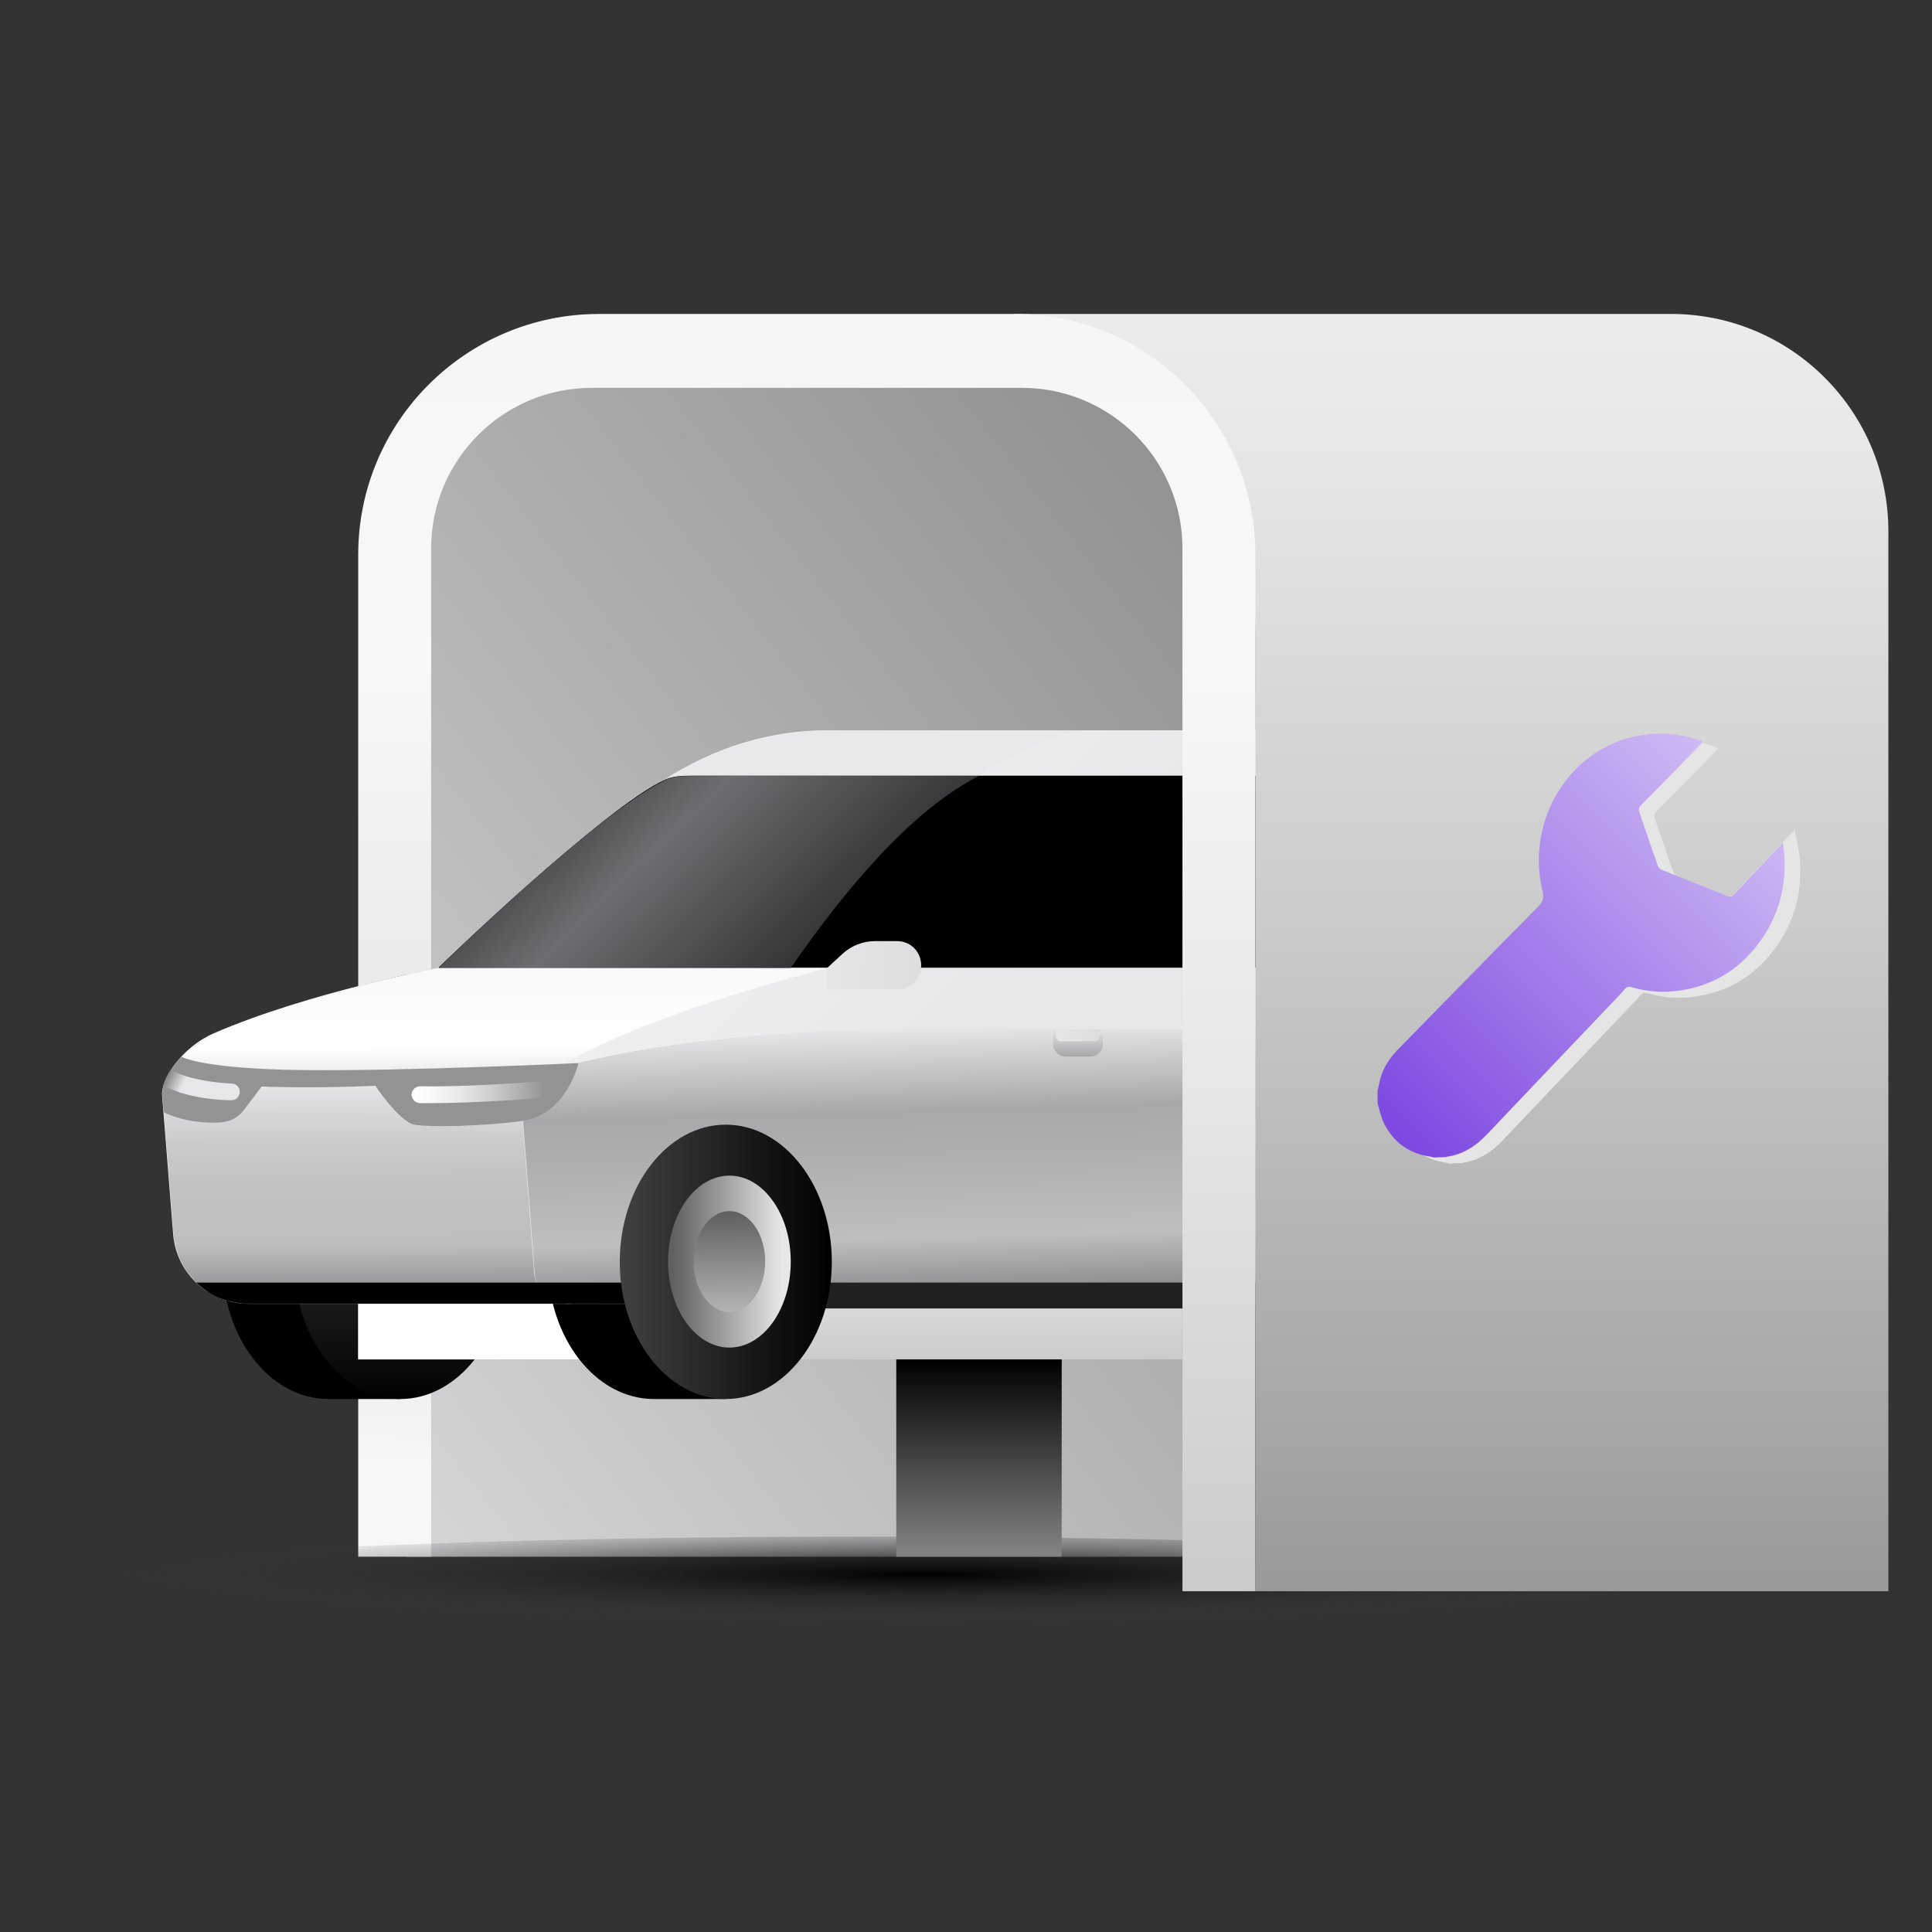 <svg width="88" height="88" viewBox="0 0 88 88" fill="none" xmlns="http://www.w3.org/2000/svg">
<rect x="0" y="0" width="88" height="88" fill="#333333" stroke="none"/>
<path d="M67.39 16.291H27.669C22.609 16.291 18.506 20.394 18.506 25.454V70.906H67.39V16.291Z" fill="url(#paint0_linear_3369_92145)"/>
<path d="M19.638 58.586H16.316V70.906H19.638V58.586Z" fill="url(#paint1_linear_3369_92145)"/>
<path d="M39.477 74.163C18.893 74.163 2.2 73.231 2.2 72.075C2.2 70.92 18.893 69.988 39.477 69.988C60.062 69.988 76.755 70.92 76.755 72.075C76.755 73.231 60.062 74.163 39.477 74.163Z" fill="url(#paint2_radial_3369_92145)"/>
<path d="M19.969 44.088C19.969 44.088 14.029 45.199 9.728 47.069C8.287 47.696 7.319 49.159 7.385 49.907L7.891 56.265C8.056 58.025 9.541 59.378 11.301 59.378H66.642C68.446 58.366 69.568 56.452 69.568 54.384V46.893C69.568 44.638 68.985 43.197 68.402 42.515L64.53 36.399C63.287 34.452 61.142 33.264 58.832 33.264H37.679C35.127 33.264 32.597 34.001 30.155 35.574C27.339 37.158 23.654 40.612 19.958 44.088H19.98H19.969Z" fill="url(#paint3_linear_3369_92145)"/>
<path d="M10.124 57.475C10.124 60.929 12.291 63.723 14.953 63.723H18.22V51.216H14.953C12.28 51.216 10.124 54.021 10.124 57.464V57.475Z" fill="black"/>
<path d="M18.23 63.723C15.557 63.723 13.401 60.918 13.401 57.475C13.401 54.032 15.568 51.227 18.23 51.227C20.892 51.227 23.059 54.032 23.059 57.475C23.059 60.918 20.892 63.723 18.23 63.723Z" fill="url(#paint4_linear_3369_92145)"/>
<path d="M53.848 59.345H16.316V61.919H53.848V59.345Z" fill="url(#paint5_linear_3369_92145)"/>
<path d="M28.548 59.345H16.316V61.919H28.548V59.345Z" fill="white"/>
<path d="M48.359 61.919H40.824V70.906H48.359V61.919Z" fill="url(#paint6_linear_3369_92145)"/>
<path d="M24.952 57.475C24.952 60.929 27.119 63.723 29.781 63.723H33.048V51.216H29.781C27.108 51.216 24.952 54.021 24.952 57.464V57.475Z" fill="black"/>
<path d="M53.947 65.307C53.947 68.761 56.114 71.555 58.776 71.555H62.043V59.048H58.776C56.103 59.048 53.947 61.853 53.947 65.296V65.307Z" fill="black"/>
<path d="M19.969 44.088C23.632 40.634 27.262 37.224 30.21 35.552C33.642 33.495 35.941 33.264 38.482 33.264H49.658C48.129 33.264 45.687 34.551 44.587 35.343L37.69 44.099C37.69 44.099 29.429 46.101 24.985 48.851C24.171 49.346 23.83 49.94 23.786 50.842L24.314 57.761C24.314 57.761 24.248 59.389 26.085 59.389H11.323C9.563 59.389 8.089 58.036 7.913 56.276C7.913 56.276 7.473 50.82 7.407 49.918C7.341 49.016 8.606 47.498 10.388 46.805C14.854 45.089 19.98 44.088 19.98 44.088H19.969Z" fill="url(#paint7_linear_3369_92145)"/>
<path d="M30.32 35.497C27.482 36.795 19.969 44.077 19.969 44.077H64.442C65.498 44.077 66.147 42.922 65.619 42.02L63.034 37.609C62.198 36.201 60.702 35.332 59.074 35.332H31.42C31.068 35.332 30.65 35.354 30.32 35.497Z" fill="black"/>
<path d="M69.579 46.893H39.78C39.78 46.893 31.233 46.981 25.414 48.664C24.457 48.95 23.808 49.841 23.808 50.842L24.358 58.036C24.424 58.806 25.062 59.389 25.832 59.389H66.664C68.468 58.377 69.59 56.463 69.59 54.395V46.904L69.579 46.893Z" fill="url(#paint8_linear_3369_92145)"/>
<path d="M37.503 58.421H67.94C67.786 59.411 67.555 59.598 67.049 59.598H37.503V58.421Z" fill="#212122"/>
<path d="M8.936 58.421H28.559V59.378H11.059C10.057 59.235 9.607 59.026 8.936 58.421Z" fill="black"/>
<path d="M36.007 44.088H19.98C19.98 44.088 26.997 37.169 30.341 35.508C30.66 35.354 31.09 35.343 31.442 35.343H44.587C41.419 36.971 38.471 40.568 36.007 44.099V44.088Z" fill="url(#paint9_linear_3369_92145)"/>
<path d="M62.055 71.566C59.382 71.566 57.226 68.761 57.226 65.318C57.226 61.875 59.393 59.07 62.055 59.07C64.717 59.07 66.884 61.875 66.884 65.318C66.884 68.761 64.717 71.566 62.055 71.566Z" fill="url(#paint10_linear_3369_92145)"/>
<path d="M62.165 69.223C60.625 69.223 59.371 67.474 59.371 65.307C59.371 63.14 60.625 61.391 62.165 61.391C63.705 61.391 64.959 63.14 64.959 65.307C64.959 67.474 63.705 69.223 62.165 69.223Z" fill="url(#paint11_linear_3369_92145)"/>
<path d="M62.176 67.606C61.274 67.606 60.548 66.572 60.548 65.307C60.548 64.042 61.274 63.008 62.176 63.008C63.078 63.008 63.804 64.042 63.804 65.307C63.804 66.572 63.078 67.606 62.176 67.606Z" fill="url(#paint12_linear_3369_92145)"/>
<path d="M33.059 63.723C30.386 63.723 28.23 60.918 28.23 57.475C28.23 54.032 30.396 51.227 33.059 51.227C35.721 51.227 37.888 54.032 37.888 57.475C37.888 60.918 35.721 63.723 33.059 63.723Z" fill="url(#paint13_linear_3369_92145)"/>
<path d="M33.224 61.38C31.684 61.38 30.43 59.631 30.43 57.464C30.43 55.297 31.684 53.548 33.224 53.548C34.764 53.548 36.018 55.297 36.018 57.464C36.018 59.631 34.764 61.38 33.224 61.38Z" fill="url(#paint14_linear_3369_92145)"/>
<path d="M33.224 59.763C32.322 59.763 31.596 58.729 31.596 57.464C31.596 56.199 32.322 55.165 33.224 55.165C34.126 55.165 34.852 56.199 34.852 57.464C34.852 58.729 34.126 59.763 33.224 59.763Z" fill="url(#paint15_linear_3369_92145)"/>
<path d="M26.349 48.422C26.349 48.422 18.451 48.796 13.809 48.741C9.167 48.686 8.276 48.136 8.276 48.136C8.276 48.136 7.341 49.005 7.396 49.929L7.462 50.655C7.462 50.655 8.144 51.062 9.409 51.128C10.091 51.161 10.674 51.128 11.092 50.578C11.301 50.314 11.917 49.489 11.917 49.489C11.917 49.489 14.106 49.588 17.098 49.456C17.098 49.456 17.989 50.82 18.726 51.183C19.177 51.392 22.389 51.282 23.874 51.04C25.81 50.732 26.349 48.422 26.349 48.422Z" fill="#939393"/>
<path d="M50.23 46.893H47.964V47.553C47.964 47.861 48.217 48.125 48.536 48.125H49.669C49.988 48.125 50.241 47.872 50.241 47.553V46.893H50.23Z" fill="url(#paint16_linear_3369_92145)"/>
<path d="M50.087 46.893H48.096V47.19C48.096 47.322 48.206 47.432 48.338 47.432H49.845C49.977 47.432 50.087 47.333 50.087 47.19V46.893Z" fill="url(#paint17_linear_3369_92145)"/>
<path d="M61.548 54.725H59.282V55.385C59.282 55.693 59.535 55.957 59.854 55.957H60.987C61.295 55.957 61.559 55.704 61.559 55.385V54.725H61.548Z" fill="url(#paint18_linear_3369_92145)"/>
<path d="M61.417 54.725H59.426V55.022C59.426 55.154 59.525 55.264 59.668 55.264H61.175C61.307 55.264 61.417 55.165 61.417 55.022V54.725Z" fill="url(#paint19_linear_3369_92145)"/>
<path d="M37.69 45.067H40.868C41.462 45.067 41.958 44.583 41.958 43.967C41.958 43.351 41.474 42.867 40.868 42.867H39.846C39.306 42.867 38.789 43.076 38.394 43.428L37.69 44.077V45.056V45.067Z" fill="url(#paint20_linear_3369_92145)"/>
<path d="M19.473 50.248C21.717 50.248 24.357 50.039 24.489 50.028C24.698 49.995 24.841 49.797 24.808 49.588C24.775 49.379 24.588 49.236 24.379 49.269C24.346 49.269 21.387 49.522 19.143 49.478C18.934 49.478 18.758 49.643 18.747 49.852C18.747 50.061 18.912 50.237 19.121 50.248H19.484H19.473Z" fill="url(#paint21_linear_3369_92145)"/>
<path d="M10.541 50.116C10.729 50.116 10.893 49.973 10.915 49.775C10.948 49.566 10.794 49.368 10.575 49.357C10.553 49.357 8.858 49.302 7.769 48.741C7.626 48.928 7.483 49.236 7.439 49.445C8.726 50.127 10.409 50.105 10.486 50.116H10.541Z" fill="url(#paint22_linear_3369_92145)"/>
<path d="M61.296 63.437C61.296 67.562 63.892 70.906 67.104 70.906H71.031V55.968H67.104C63.903 55.968 61.296 59.312 61.296 63.437Z" fill="black"/>
<path d="M71.031 70.917C67.83 70.917 65.223 67.573 65.223 63.448C65.223 59.323 67.819 55.979 71.031 55.979C74.243 55.979 76.839 59.323 76.839 63.448C76.839 67.573 74.243 70.917 71.031 70.917Z" fill="url(#paint23_linear_3369_92145)"/>
<path d="M71.229 68.123C69.381 68.123 67.885 66.033 67.885 63.448C67.885 60.863 69.381 58.773 71.229 58.773C73.077 58.773 74.573 60.863 74.573 63.448C74.573 66.033 73.077 68.123 71.229 68.123Z" fill="url(#paint24_linear_3369_92145)"/>
<path d="M71.228 66.187C70.15 66.187 69.27 64.955 69.27 63.448C69.27 61.941 70.15 60.709 71.228 60.709C72.306 60.709 73.186 61.941 73.186 63.448C73.186 64.955 72.306 66.187 71.228 66.187Z" fill="url(#paint25_linear_3369_92145)"/>
<path d="M67.555 52.184H64.838V52.965C64.838 53.339 65.146 53.647 65.52 53.647H66.884C67.258 53.647 67.566 53.339 67.566 52.965V52.184H67.555Z" fill="url(#paint26_linear_3369_92145)"/>
<path d="M67.39 52.184H65.003V52.547C65.003 52.701 65.135 52.833 65.289 52.833H67.104C67.258 52.833 67.39 52.701 67.39 52.547V52.184Z" fill="url(#paint27_linear_3369_92145)"/>
<path d="M81.942 48.092L80.985 49.764C80.985 49.764 80.963 50.721 82.591 50.743L82.448 49.17C82.448 49.17 82.349 48.532 81.942 48.092Z" fill="url(#paint28_linear_3369_92145)"/>
<path d="M57.237 65.736H57.468V53.295C57.468 52.547 57.38 51.81 57.204 51.084L56.665 48.84H56.434L56.984 51.139C57.149 51.843 57.237 52.569 57.237 53.295V65.736Z" fill="url(#paint29_linear_3369_92145)"/>
<path d="M76.113 14.3H46.138L47.634 14.883C53.387 17.127 57.182 22.671 57.182 28.842V72.479H86.013V24.2C86.013 18.733 81.58 14.3 76.113 14.3Z" fill="url(#paint30_linear_3369_92145)"/>
<path d="M27.294 14.3H46.214C52.275 14.3 57.181 19.206 57.181 25.267V72.479H53.859V24.981C53.859 20.944 50.581 17.666 46.544 17.666H26.953C22.916 17.666 19.638 20.944 19.638 24.981V44.154C18.681 44.352 17.57 44.594 16.316 44.935V25.267C16.316 19.206 21.233 14.3 27.294 14.3Z" fill="url(#paint31_linear_3369_92145)"/>
<path d="M63.463 49.918C63.507 49.731 63.54 49.544 63.595 49.357C63.738 48.873 64.013 48.466 64.365 48.103C66.532 45.892 68.655 43.714 70.756 41.591C70.976 41.371 71.042 41.195 70.965 40.876C70.173 37.554 72.285 34.276 75.475 33.77C76.377 33.627 77.257 33.704 78.126 34.012C78.159 34.023 78.192 34.034 78.225 34.056C78.225 34.056 78.236 34.067 78.258 34.089C78.214 34.133 78.17 34.188 78.126 34.232C77.235 35.145 76.344 36.058 75.442 36.971C75.354 37.07 75.332 37.147 75.376 37.279C75.662 38.093 75.926 38.907 76.212 39.71C76.234 39.787 76.322 39.875 76.399 39.908C77.158 40.216 77.928 40.502 78.676 40.799C78.797 40.843 78.874 40.832 78.962 40.733C79.831 39.809 80.711 38.896 81.569 37.983C81.613 37.939 81.657 37.895 81.745 37.807C81.822 38.225 81.921 38.588 81.965 38.973C82.119 40.436 81.811 41.778 81.008 42.977C80.095 44.33 78.852 45.144 77.268 45.386C76.509 45.507 75.75 45.452 75.002 45.232C74.881 45.199 74.815 45.232 74.738 45.309C74.584 45.496 74.419 45.661 74.254 45.837C72.351 47.839 70.426 49.852 68.468 51.92C67.962 52.459 67.39 52.844 66.664 52.954C66.642 52.954 66.631 52.976 66.609 52.976L66.004 52.998C66.004 52.998 65.949 52.976 65.916 52.965C64.904 52.833 64.167 52.305 63.727 51.381C63.606 51.117 63.551 50.809 63.463 50.534C63.463 50.325 63.463 50.116 63.463 49.918Z" fill="#E5E5E5"/>
<path d="M62.758 49.632C62.802 49.445 62.835 49.258 62.89 49.071C63.033 48.587 63.308 48.18 63.66 47.817C65.827 45.606 67.95 43.428 70.051 41.305C70.271 41.085 70.337 40.909 70.26 40.59C69.468 37.268 71.58 33.99 74.77 33.484C75.672 33.341 76.552 33.418 77.421 33.726C77.454 33.737 77.487 33.748 77.52 33.77C77.52 33.77 77.531 33.781 77.553 33.803C77.509 33.847 77.465 33.902 77.421 33.946C76.53 34.859 75.639 35.772 74.737 36.685C74.649 36.784 74.627 36.861 74.671 36.993C74.957 37.807 75.221 38.621 75.507 39.424C75.529 39.501 75.617 39.589 75.694 39.622C76.453 39.93 77.927 40.502 78.686 40.81C78.807 40.854 78.884 40.843 78.972 40.744C79.841 39.82 81.216 38.379 81.216 38.379C81.216 38.379 81.216 38.412 81.216 38.434C81.227 38.522 81.238 38.61 81.249 38.698C81.403 40.161 81.095 41.503 80.292 42.702C79.379 44.055 78.136 44.869 76.552 45.111C75.793 45.232 75.034 45.177 74.286 44.957C74.165 44.924 74.099 44.957 74.022 45.034C73.868 45.221 73.703 45.386 73.538 45.562C71.635 47.564 69.71 49.577 67.752 51.645C67.246 52.184 66.674 52.569 65.948 52.679C65.926 52.679 65.915 52.701 65.893 52.701L65.288 52.723C65.288 52.723 65.233 52.701 65.2 52.69C64.188 52.558 63.451 52.03 63.011 51.106C62.89 50.842 62.835 50.534 62.747 50.259C62.747 50.05 62.747 49.841 62.747 49.643L62.758 49.632Z" fill="url(#paint32_linear_3369_92145)"/>
<defs>
<linearGradient id="paint0_linear_3369_92145" x1="67.445" y1="26.741" x2="4.074" y2="76.439" gradientUnits="userSpaceOnUse">
<stop stop-color="#898989"/>
<stop offset="1" stop-color="#E6E7E8"/>
</linearGradient>
<linearGradient id="paint1_linear_3369_92145" x1="18.879" y1="48.939" x2="17.471" y2="73.777" gradientUnits="userSpaceOnUse">
<stop stop-color="#CBCBCB"/>
<stop offset="0.4" stop-color="#E7E7E7"/>
<stop offset="0.73" stop-color="#F8F8F8"/>
<stop offset="1" stop-color="#F6F6F6"/>
</linearGradient>
<radialGradient id="paint2_radial_3369_92145" cx="0" cy="0" r="1" gradientUnits="userSpaceOnUse" gradientTransform="translate(42.156 71.71) rotate(-180) scale(36.801 2.253)">
<stop/>
<stop offset="1" stop-color="#414042" stop-opacity="0"/>
</radialGradient>
<linearGradient id="paint3_linear_3369_92145" x1="28.593" y1="39.116" x2="40.418" y2="50.996" gradientUnits="userSpaceOnUse">
<stop stop-color="#F1F2F2"/>
<stop offset="1" stop-color="#E6E7E8"/>
</linearGradient>
<linearGradient id="paint4_linear_3369_92145" x1="18.23" y1="52.085" x2="18.23" y2="64.086" gradientUnits="userSpaceOnUse">
<stop stop-color="#414042"/>
<stop offset="1"/>
</linearGradient>
<linearGradient id="paint5_linear_3369_92145" x1="35.093" y1="61.952" x2="35.093" y2="50.27" gradientUnits="userSpaceOnUse">
<stop stop-color="#CBCBCB"/>
<stop offset="0.4" stop-color="#E7E7E7"/>
<stop offset="0.73" stop-color="#F8F8F8"/>
<stop offset="1" stop-color="#F6F6F6"/>
</linearGradient>
<linearGradient id="paint6_linear_3369_92145" x1="44.586" y1="61.919" x2="44.586" y2="70.719" gradientUnits="userSpaceOnUse">
<stop/>
<stop offset="1" stop-color="#828282"/>
</linearGradient>
<linearGradient id="paint7_linear_3369_92145" x1="28.516" y1="35.343" x2="28.582" y2="59.554" gradientUnits="userSpaceOnUse">
<stop stop-color="#E8E9EA"/>
<stop offset="0.51" stop-color="white"/>
<stop offset="0.53" stop-color="#F6F6F6"/>
<stop offset="0.61" stop-color="#DCDDDE"/>
<stop offset="0.69" stop-color="#CACBCD"/>
<stop offset="0.78" stop-color="#BFC1C3"/>
<stop offset="0.88" stop-color="#BCBEC0"/>
<stop offset="1" stop-color="#828282"/>
</linearGradient>
<linearGradient id="paint8_linear_3369_92145" x1="46.633" y1="46.662" x2="46.963" y2="59.279" gradientUnits="userSpaceOnUse">
<stop stop-color="#E6E7E8"/>
<stop offset="0.3" stop-color="#A8A7AA"/>
<stop offset="0.76" stop-color="#BCBEC0"/>
<stop offset="1" stop-color="#828282"/>
</linearGradient>
<linearGradient id="paint9_linear_3369_92145" x1="24.962" y1="32.142" x2="41.517" y2="49.247" gradientUnits="userSpaceOnUse">
<stop offset="0.14" stop-color="#414042"/>
<stop offset="0.34" stop-color="#6D6E71"/>
<stop offset="1"/>
</linearGradient>
<linearGradient id="paint10_linear_3369_92145" x1="57.226" y1="65.307" x2="66.895" y2="65.307" gradientUnits="userSpaceOnUse">
<stop stop-color="#414042"/>
<stop offset="1"/>
</linearGradient>
<linearGradient id="paint11_linear_3369_92145" x1="62.165" y1="60.984" x2="62.165" y2="69.41" gradientUnits="userSpaceOnUse">
<stop stop-color="#606060"/>
<stop offset="1" stop-color="#E6E7E8"/>
</linearGradient>
<linearGradient id="paint12_linear_3369_92145" x1="62.132" y1="63.074" x2="62.275" y2="70.356" gradientUnits="userSpaceOnUse">
<stop stop-color="#606060"/>
<stop offset="1" stop-color="#E6E7E8"/>
</linearGradient>
<linearGradient id="paint13_linear_3369_92145" x1="28.218" y1="57.475" x2="37.888" y2="57.475" gradientUnits="userSpaceOnUse">
<stop stop-color="#414042"/>
<stop offset="1"/>
</linearGradient>
<linearGradient id="paint14_linear_3369_92145" x1="30.65" y1="57.464" x2="35.6" y2="57.464" gradientUnits="userSpaceOnUse">
<stop stop-color="#606060"/>
<stop offset="1" stop-color="#E6E7E8"/>
</linearGradient>
<linearGradient id="paint15_linear_3369_92145" x1="33.18" y1="55.231" x2="33.323" y2="62.513" gradientUnits="userSpaceOnUse">
<stop stop-color="#606060"/>
<stop offset="1" stop-color="#E6E7E8"/>
</linearGradient>
<linearGradient id="paint16_linear_3369_92145" x1="49.097" y1="46.959" x2="49.097" y2="48.092" gradientUnits="userSpaceOnUse">
<stop stop-color="#DDDFE0"/>
<stop offset="1" stop-color="#A7A9AC"/>
</linearGradient>
<linearGradient id="paint17_linear_3369_92145" x1="50.384" y1="47.234" x2="47.832" y2="47.08" gradientUnits="userSpaceOnUse">
<stop stop-color="#DBDCDD"/>
<stop offset="1" stop-color="#E6E7E8"/>
</linearGradient>
<linearGradient id="paint18_linear_3369_92145" x1="60.415" y1="55.341" x2="60.426" y2="55.341" gradientUnits="userSpaceOnUse">
<stop stop-color="#DDDFE0"/>
<stop offset="1" stop-color="#A7A9AC"/>
</linearGradient>
<linearGradient id="paint19_linear_3369_92145" x1="61.714" y1="55.077" x2="59.151" y2="54.912" gradientUnits="userSpaceOnUse">
<stop stop-color="#DBDCDD"/>
<stop offset="1" stop-color="#E6E7E8"/>
</linearGradient>
<linearGradient id="paint20_linear_3369_92145" x1="42.606" y1="44.187" x2="37.172" y2="43.835" gradientUnits="userSpaceOnUse">
<stop stop-color="#DBDCDD"/>
<stop offset="1" stop-color="#E6E7E8"/>
</linearGradient>
<linearGradient id="paint21_linear_3369_92145" x1="24.808" y1="49.753" x2="18.736" y2="49.753" gradientUnits="userSpaceOnUse">
<stop stop-color="#939393"/>
<stop offset="0.1" stop-color="#A3A3A3"/>
<stop offset="0.38" stop-color="#CBCBCB"/>
<stop offset="0.62" stop-color="#E7E7E7"/>
<stop offset="0.84" stop-color="#F8F8F8"/>
<stop offset="1" stop-color="white"/>
</linearGradient>
<linearGradient id="paint22_linear_3369_92145" x1="7.45" y1="48.642" x2="8.462" y2="49.126" gradientUnits="userSpaceOnUse">
<stop stop-color="#606060"/>
<stop offset="1" stop-color="#E6E7E8"/>
</linearGradient>
<linearGradient id="paint23_linear_3369_92145" x1="71.031" y1="57.013" x2="71.031" y2="71.357" gradientUnits="userSpaceOnUse">
<stop stop-color="#414042"/>
<stop offset="1"/>
</linearGradient>
<linearGradient id="paint24_linear_3369_92145" x1="70.041" y1="58.905" x2="72.175" y2="67.034" gradientUnits="userSpaceOnUse">
<stop stop-color="#606060"/>
<stop offset="1" stop-color="#E6E7E8"/>
</linearGradient>
<linearGradient id="paint25_linear_3369_92145" x1="70.535" y1="60.775" x2="71.79" y2="65.549" gradientUnits="userSpaceOnUse">
<stop stop-color="#606060"/>
<stop offset="1" stop-color="#E6E7E8"/>
</linearGradient>
<linearGradient id="paint26_linear_3369_92145" x1="66.191" y1="4.147" x2="66.191" y2="53.317" gradientUnits="userSpaceOnUse">
<stop stop-color="#DDDFE0"/>
<stop offset="1" stop-color="#A7A9AC"/>
</linearGradient>
<linearGradient id="paint27_linear_3369_92145" x1="67.753" y1="52.602" x2="64.684" y2="52.404" gradientUnits="userSpaceOnUse">
<stop stop-color="#E6E7E8"/>
<stop offset="1" stop-color="#E6E7E8"/>
</linearGradient>
<linearGradient id="paint28_linear_3369_92145" x1="82.591" y1="49.412" x2="80.985" y2="49.412" gradientUnits="userSpaceOnUse">
<stop stop-color="#FB7674"/>
<stop offset="0.03" stop-color="#FA7976"/>
<stop offset="0.33" stop-color="#F98989"/>
<stop offset="0.65" stop-color="#F89395"/>
<stop offset="1" stop-color="#F79899"/>
</linearGradient>
<linearGradient id="paint29_linear_3369_92145" x1="56.94" y1="79.651" x2="56.94" y2="42.13" gradientUnits="userSpaceOnUse">
<stop stop-color="#606060"/>
<stop offset="1" stop-color="#E6E7E8"/>
</linearGradient>
<linearGradient id="paint30_linear_3369_92145" x1="66.07" y1="75.9" x2="66.07" y2="-13.728" gradientUnits="userSpaceOnUse">
<stop stop-color="#939393"/>
<stop offset="0.1" stop-color="#A3A3A3"/>
<stop offset="0.38" stop-color="#CBCBCB"/>
<stop offset="0.62" stop-color="#E7E7E7"/>
<stop offset="0.84" stop-color="#F8F8F8"/>
<stop offset="1" stop-color="white"/>
</linearGradient>
<linearGradient id="paint31_linear_3369_92145" x1="36.754" y1="72.336" x2="36.754" y2="14.355" gradientUnits="userSpaceOnUse">
<stop stop-color="#CBCBCB"/>
<stop offset="0.4" stop-color="#E7E7E7"/>
<stop offset="0.73" stop-color="#F8F8F8"/>
<stop offset="1" stop-color="#F6F6F6"/>
</linearGradient>
<linearGradient id="paint32_linear_3369_92145" x1="63.154" y1="51.821" x2="79.841" y2="35.134" gradientUnits="userSpaceOnUse">
<stop stop-color="#7C47E1"/>
<stop offset="1" stop-color="#D0BDF4"/>
</linearGradient>
</defs>
</svg>
